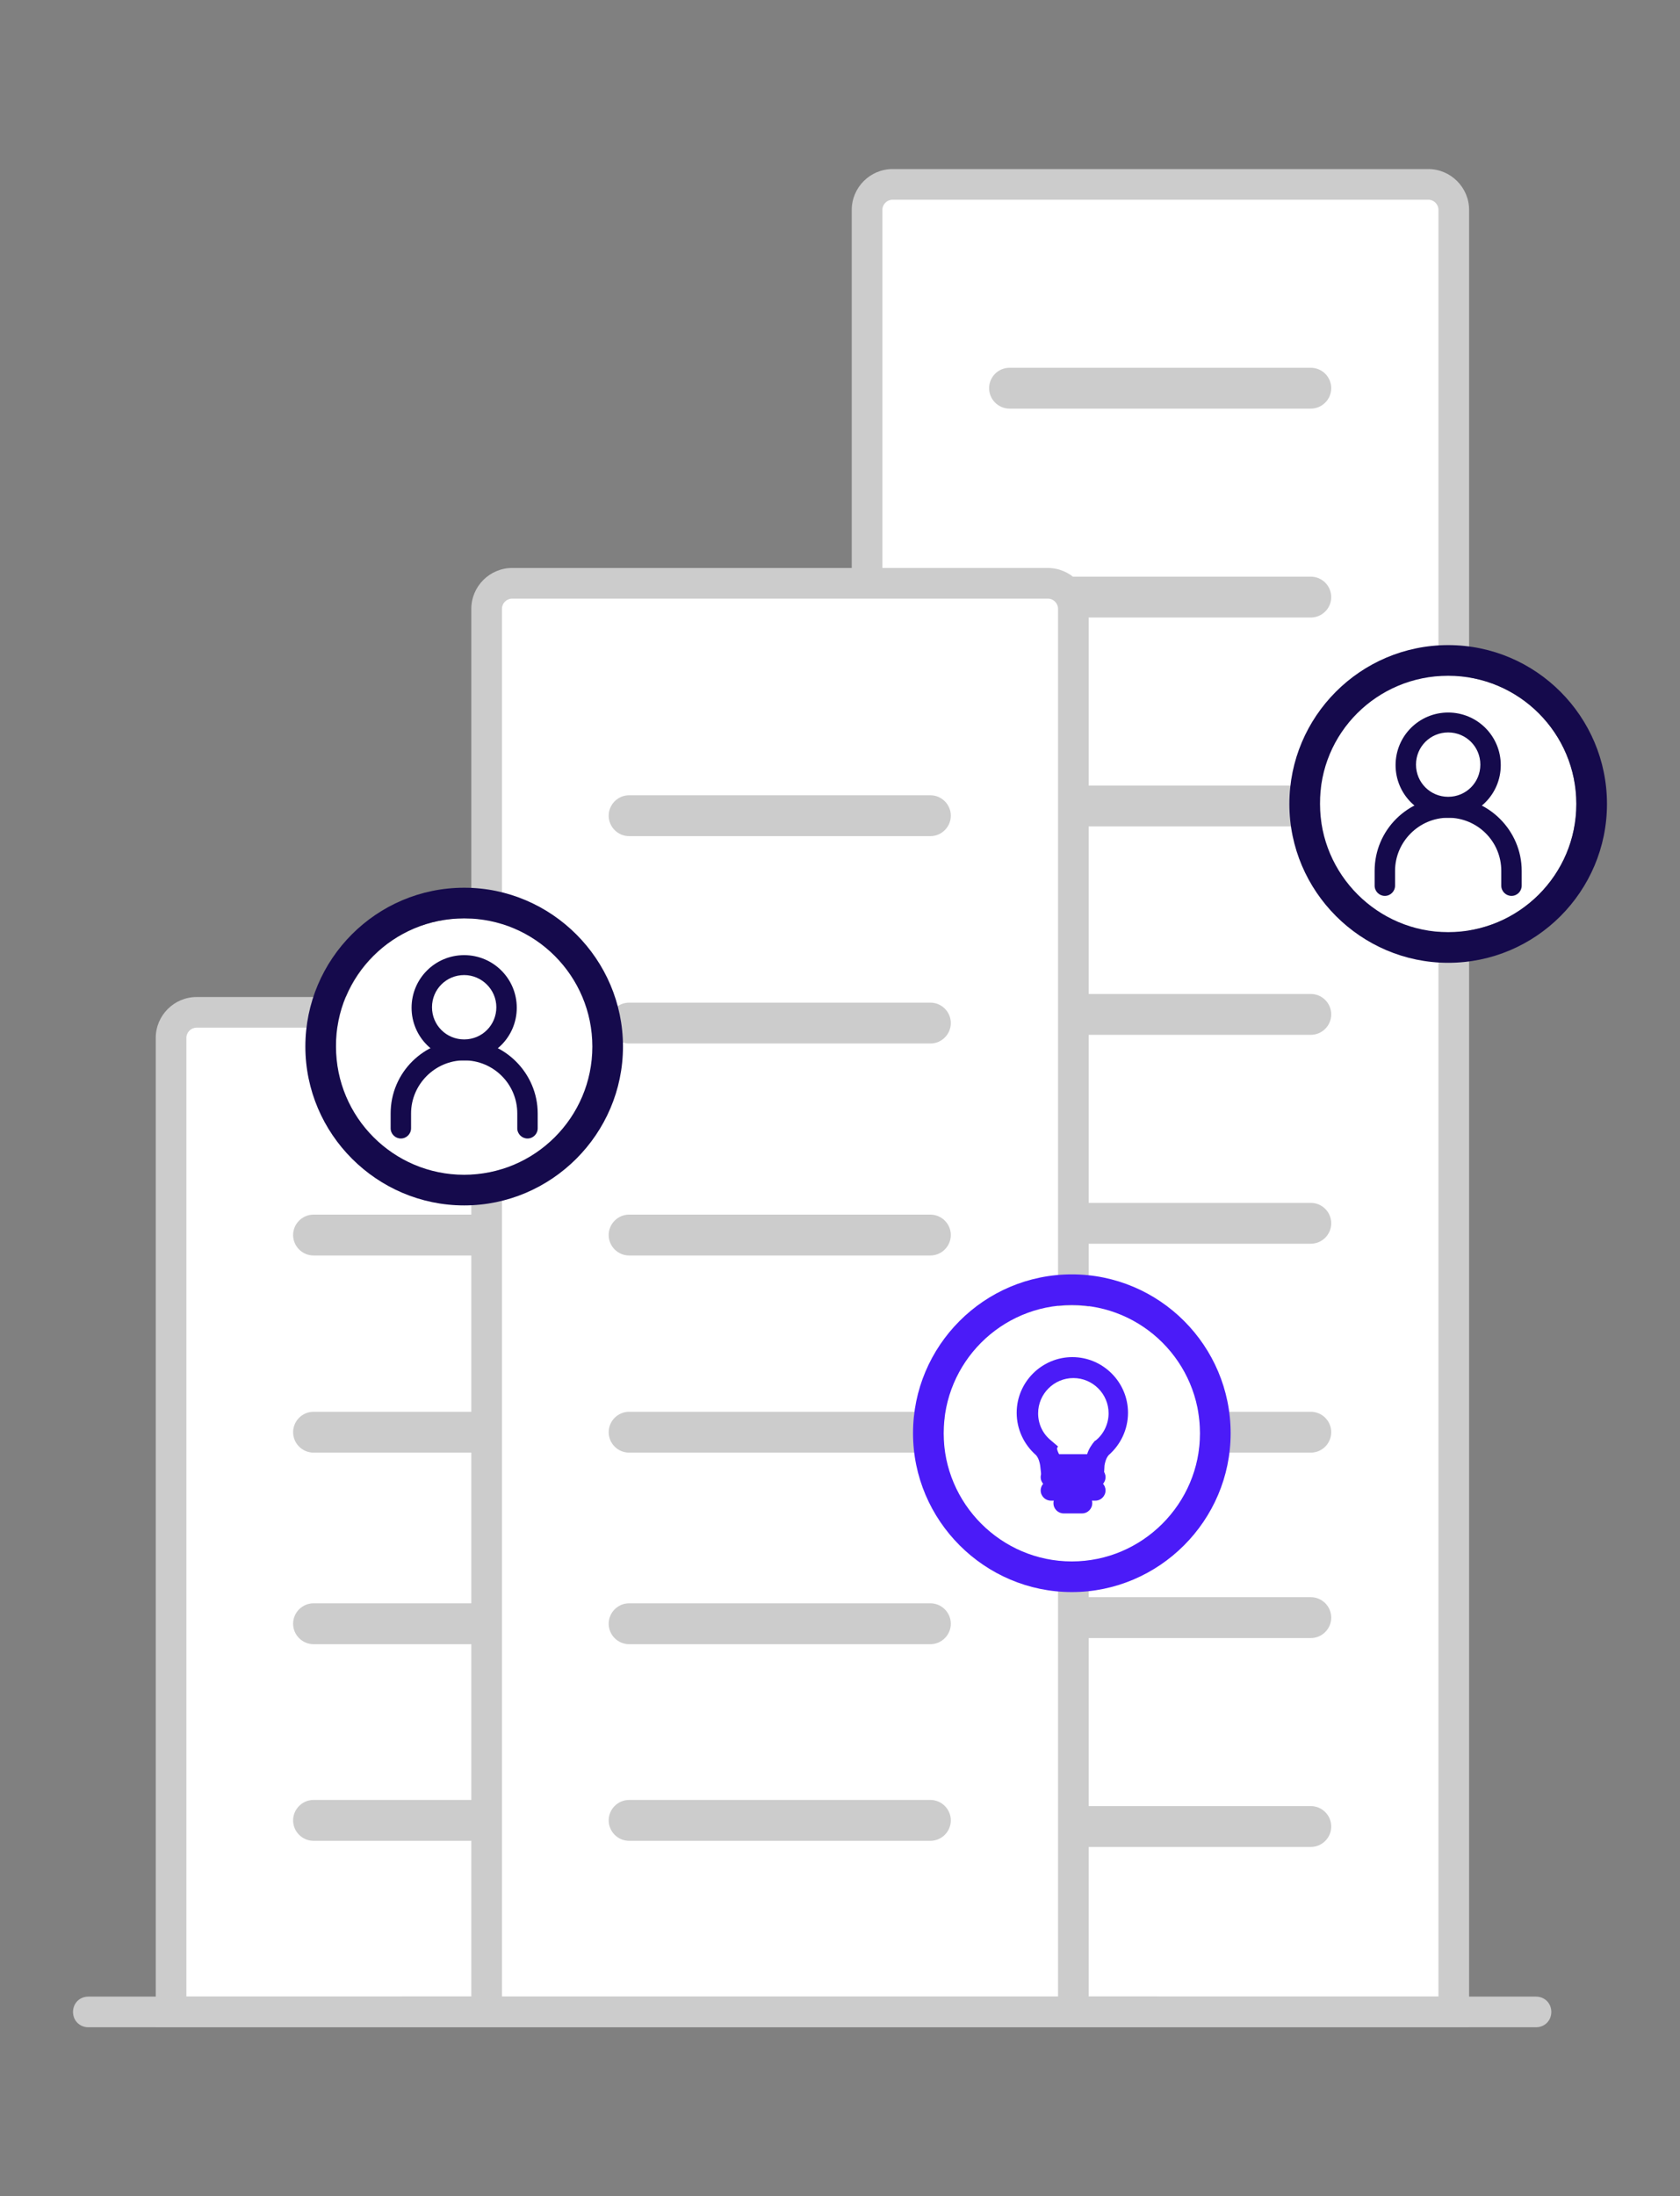 <?xml version="1.0" encoding="utf-8"?>
<!-- Generator: Adobe Illustrator 25.2.3, SVG Export Plug-In . SVG Version: 6.00 Build 0)  -->
<svg version="1.1" id="Layer_1" xmlns="http://www.w3.org/2000/svg" xmlns:xlink="http://www.w3.org/1999/xlink" x="0px" y="0px"
	 viewBox="0 0 329 430" style="enable-background:new 0 0 329 430;" xml:space="preserve">
<rect x="0" y="0" width="329" height="430" fill="#808080" stroke="none"/>
<style type="text/css">
	.st0{fill:#FFFFFF;}
	.st1{fill:#CCCCCC;}
	.st2{fill:#150A4C;}
	.st3{fill:#4B1BF8;}
</style>
<g>
	<g>
		<g>
			<path class="st0" d="M539.8,405.9H424.9V215.2c0-2.8,2.2-5,5-5h104.9c2.8,0,5,2.2,5,5V405.9z"/>
			<path class="st1" d="M542.8,408.9H421.9V215.2c0-4.4,3.6-8,8-8h104.9c4.4,0,8,3.6,8,8V408.9z M427.9,402.9h108.9V215.2
				c0-1.1-0.9-2-2-2H429.9c-1.1,0-2,0.9-2,2V402.9z"/>
		</g>
		<path class="st1" d="M511.8,257.8h-59c-2.2,0-4-1.8-4-4s1.8-4,4-4h59c2.2,0,4,1.8,4,4S514,257.8,511.8,257.8z"/>
		<path class="st1" d="M511.8,296.4h-59c-2.2,0-4-1.8-4-4s1.8-4,4-4h59c2.2,0,4,1.8,4,4S514,296.4,511.8,296.4z"/>
		<path class="st1" d="M556,408.9H408.7c-1.7,0-3-1.3-3-3s1.3-3,3-3H556c1.7,0,3,1.3,3,3S557.6,408.9,556,408.9z"/>
		<path class="st1" d="M511.8,333.9h-59c-2.2,0-4-1.8-4-4s1.8-4,4-4h59c2.2,0,4,1.8,4,4S514,333.9,511.8,333.9z"/>
		<path class="st1" d="M511.8,372.4h-59c-2.2,0-4-1.8-4-4s1.8-4,4-4h59c2.2,0,4,1.8,4,4S514,372.4,511.8,372.4z"/>
	</g>
	<g>
		<g>
			<path class="st0" d="M676.1,405.9H561.2V53.1c0-2.8,2.2-5,5-5h104.9c2.8,0,5,2.2,5,5V405.9z"/>
			<path class="st1" d="M679.1,408.9H558.2V53.1c0-4.4,3.6-8,8-8h104.9c4.4,0,8,3.6,8,8V408.9z M564.2,402.9h108.9V53.1
				c0-1.1-0.9-2-2-2H566.2c-1.1,0-2,0.9-2,2V402.9z"/>
		</g>
		<path class="st2" d="M648.1,255.5h-59c-2.2,0-4-1.8-4-4s1.8-4,4-4h59c2.2,0,4,1.8,4,4S650.4,255.5,648.1,255.5z"/>
		<path class="st2" d="M648.1,296.4h-59c-2.2,0-4-1.8-4-4s1.8-4,4-4h59c2.2,0,4,1.8,4,4S650.4,296.4,648.1,296.4z"/>
		<path class="st1" d="M692.3,408.9H545c-1.7,0-3-1.3-3-3s1.3-3,3-3h147.2c1.7,0,3,1.3,3,3S693.9,408.9,692.3,408.9z"/>
		<path class="st2" d="M648.1,173.8h-59c-2.2,0-4-1.8-4-4s1.8-4,4-4h59c2.2,0,4,1.8,4,4S650.4,173.8,648.1,173.8z"/>
		<path class="st2" d="M648.1,214.6h-59c-2.2,0-4-1.8-4-4s1.8-4,4-4h59c2.2,0,4,1.8,4,4S650.4,214.6,648.1,214.6z"/>
		<path class="st2" d="M648.1,92h-59c-2.2,0-4-1.8-4-4s1.8-4,4-4h59c2.2,0,4,1.8,4,4S650.4,92,648.1,92z"/>
		<path class="st2" d="M648.1,132.9h-59c-2.2,0-4-1.8-4-4s1.8-4,4-4h59c2.2,0,4,1.8,4,4S650.4,132.9,648.1,132.9z"/>
		<path class="st2" d="M648.1,332.7h-59c-2.2,0-4-1.8-4-4s1.8-4,4-4h59c2.2,0,4,1.8,4,4S650.4,332.7,648.1,332.7z"/>
		<path class="st2" d="M648.1,373.6h-59c-2.2,0-4-1.8-4-4s1.8-4,4-4h59c2.2,0,4,1.8,4,4S650.4,373.6,648.1,373.6z"/>
	</g>
	<g>
		<g>
			<path class="st0" d="M601.6,405.9H486.7V131.2c0-2.8,2.2-5,5-5h104.9c2.8,0,5,2.2,5,5V405.9z"/>
			<path class="st1" d="M604.6,408.9H483.7V131.2c0-4.4,3.6-8,8-8h104.9c4.4,0,8,3.6,8,8V408.9z M489.7,402.9h108.9V131.2
				c0-1.1-0.9-2-2-2H491.7c-1.1,0-2,0.9-2,2V402.9z"/>
		</g>
		<path class="st3" d="M573.7,257.8h-59c-2.2,0-4-1.8-4-4s1.8-4,4-4h59c2.2,0,4,1.8,4,4S575.9,257.8,573.7,257.8z"/>
		<path class="st3" d="M573.7,296.4h-59c-2.2,0-4-1.8-4-4s1.8-4,4-4h59c2.2,0,4,1.8,4,4S575.9,296.4,573.7,296.4z"/>
		<path class="st1" d="M617.8,408.9H470.6c-1.7,0-3-1.3-3-3s1.3-3,3-3h147.2c1.7,0,3,1.3,3,3S619.5,408.9,617.8,408.9z"/>
		<path class="st3" d="M573.7,333.9h-59c-2.2,0-4-1.8-4-4s1.8-4,4-4h59c2.2,0,4,1.8,4,4S575.9,333.9,573.7,333.9z"/>
		<path class="st3" d="M573.7,372.4h-59c-2.2,0-4-1.8-4-4s1.8-4,4-4h59c2.2,0,4,1.8,4,4S575.9,372.4,573.7,372.4z"/>
		<path class="st3" d="M573.7,175.7h-59c-2.2,0-4-1.8-4-4s1.8-4,4-4h59c2.2,0,4,1.8,4,4S575.9,175.7,573.7,175.7z"/>
		<path class="st3" d="M573.7,216.3h-59c-2.2,0-4-1.8-4-4s1.8-4,4-4h59c2.2,0,4,1.8,4,4S575.9,216.3,573.7,216.3z"/>
	</g>
</g>
<g>
	<g>
		<g>
			<path class="st0" d="M148.3,393.9H33.5V203.2c0-2.8,2.2-5,5-5h104.9c2.8,0,5,2.2,5,5V393.9z"/>
			<path class="st1" d="M151.3,396.9H30.5V203.2c0-4.4,3.6-8,8-8h104.9c4.4,0,8,3.6,8,8V396.9z M36.5,390.9h108.9V203.2
				c0-1.1-0.9-2-2-2H38.5c-1.1,0-2,0.9-2,2V390.9z"/>
		</g>
		<path class="st1" d="M120.4,245.8h-59c-2.2,0-4-1.8-4-4s1.8-4,4-4h59c2.2,0,4,1.8,4,4S122.6,245.8,120.4,245.8z"/>
		<path class="st1" d="M120.4,284.4h-59c-2.2,0-4-1.8-4-4s1.8-4,4-4h59c2.2,0,4,1.8,4,4S122.6,284.4,120.4,284.4z"/>
		<path class="st1" d="M164.5,396.9H17.3c-1.7,0-3-1.3-3-3s1.3-3,3-3h147.2c1.7,0,3,1.3,3,3S166.2,396.9,164.5,396.9z"/>
		<path class="st1" d="M120.4,321.9h-59c-2.2,0-4-1.8-4-4s1.8-4,4-4h59c2.2,0,4,1.8,4,4S122.6,321.9,120.4,321.9z"/>
		<path class="st1" d="M120.4,360.4h-59c-2.2,0-4-1.8-4-4s1.8-4,4-4h59c2.2,0,4,1.8,4,4S122.6,360.4,120.4,360.4z"/>
	</g>
	<g>
		<g>
			<path class="st0" d="M284.6,393.9H169.8V41.1c0-2.8,2.2-5,5-5h104.9c2.8,0,5,2.2,5,5V393.9z"/>
			<path class="st1" d="M287.6,396.9H166.8V41.1c0-4.4,3.6-8,8-8h104.9c4.4,0,8,3.6,8,8V396.9z M172.8,390.9h108.9V41.1
				c0-1.1-0.9-2-2-2H174.8c-1.1,0-2,0.9-2,2V390.9z"/>
		</g>
		<path class="st1" d="M256.7,243.5h-59c-2.2,0-4-1.8-4-4s1.8-4,4-4h59c2.2,0,4,1.8,4,4S258.9,243.5,256.7,243.5z"/>
		<path class="st1" d="M256.7,284.4h-59c-2.2,0-4-1.8-4-4s1.8-4,4-4h59c2.2,0,4,1.8,4,4S258.9,284.4,256.7,284.4z"/>
		<path class="st1" d="M300.8,396.9H153.6c-1.7,0-3-1.3-3-3s1.3-3,3-3h147.2c1.7,0,3,1.3,3,3S302.5,396.9,300.8,396.9z"/>
		<path class="st1" d="M256.7,161.8h-59c-2.2,0-4-1.8-4-4s1.8-4,4-4h59c2.2,0,4,1.8,4,4S258.9,161.8,256.7,161.8z"/>
		<path class="st1" d="M256.7,202.6h-59c-2.2,0-4-1.8-4-4s1.8-4,4-4h59c2.2,0,4,1.8,4,4S258.9,202.6,256.7,202.6z"/>
		<path class="st1" d="M256.7,80h-59c-2.2,0-4-1.8-4-4s1.8-4,4-4h59c2.2,0,4,1.8,4,4S258.9,80,256.7,80z"/>
		<path class="st1" d="M256.7,120.9h-59c-2.2,0-4-1.8-4-4s1.8-4,4-4h59c2.2,0,4,1.8,4,4S258.9,120.9,256.7,120.9z"/>
		<path class="st1" d="M256.7,320.7h-59c-2.2,0-4-1.8-4-4s1.8-4,4-4h59c2.2,0,4,1.8,4,4S258.9,320.7,256.7,320.7z"/>
		<path class="st1" d="M256.7,361.6h-59c-2.2,0-4-1.8-4-4s1.8-4,4-4h59c2.2,0,4,1.8,4,4S258.9,361.6,256.7,361.6z"/>
	</g>
	<g>
		<g>
			<path class="st0" d="M210.2,393.9H95.3V119.2c0-2.8,2.2-5,5-5h104.9c2.8,0,5,2.2,5,5V393.9z"/>
			<path class="st1" d="M213.2,396.9H92.3V119.2c0-4.4,3.6-8,8-8h104.9c4.4,0,8,3.6,8,8V396.9z M98.3,390.9h108.9V119.2
				c0-1.1-0.9-2-2-2H100.3c-1.1,0-2,0.9-2,2V390.9z"/>
		</g>
		<path class="st1" d="M182.2,245.8h-59c-2.2,0-4-1.8-4-4s1.8-4,4-4h59c2.2,0,4,1.8,4,4S184.4,245.8,182.2,245.8z"/>
		<path class="st1" d="M182.2,284.4h-59c-2.2,0-4-1.8-4-4s1.8-4,4-4h59c2.2,0,4,1.8,4,4S184.4,284.4,182.2,284.4z"/>
		<path class="st1" d="M226.3,396.9H79.1c-1.7,0-3-1.3-3-3s1.3-3,3-3h147.2c1.7,0,3,1.3,3,3S228,396.9,226.3,396.9z"/>
		<path class="st1" d="M182.2,321.9h-59c-2.2,0-4-1.8-4-4s1.8-4,4-4h59c2.2,0,4,1.8,4,4S184.4,321.9,182.2,321.9z"/>
		<path class="st1" d="M182.2,360.4h-59c-2.2,0-4-1.8-4-4s1.8-4,4-4h59c2.2,0,4,1.8,4,4S184.4,360.4,182.2,360.4z"/>
		<path class="st1" d="M182.2,163.7h-59c-2.2,0-4-1.8-4-4s1.8-4,4-4h59c2.2,0,4,1.8,4,4S184.4,163.7,182.2,163.7z"/>
		<path class="st1" d="M182.2,204.3h-59c-2.2,0-4-1.8-4-4s1.8-4,4-4h59c2.2,0,4,1.8,4,4S184.4,204.3,182.2,204.3z"/>
	</g>
	<g>
		<g>
			<circle class="st0" cx="283.6" cy="157.4" r="25.1"/>
			<path class="st2" d="M283.6,132.3c13.9,0,25.1,11.3,25.1,25.1c0,13.9-11.3,25.1-25.1,25.1s-25.1-11.3-25.1-25.1
				C258.4,143.5,269.7,132.3,283.6,132.3 M283.6,126.3c-17.2,0-31.1,14-31.1,31.1s14,31.1,31.1,31.1c17.2,0,31.1-14,31.1-31.1
				S300.8,126.3,283.6,126.3L283.6,126.3z"/>
		</g>
		<g>
			<path class="st2" d="M283.6,160.1c-5.7,0-10.3-4.6-10.3-10.3s4.6-10.3,10.3-10.3s10.3,4.6,10.3,10.3S289.3,160.1,283.6,160.1z
				 M283.6,143.4c-3.5,0-6.3,2.8-6.3,6.3s2.8,6.3,6.3,6.3s6.3-2.8,6.3-6.3S287.1,143.4,283.6,143.4z"/>
			<path class="st2" d="M296,175.4c-1.1,0-2-0.9-2-2v-2.9c0-5.8-4.7-10.4-10.4-10.4s-10.4,4.7-10.4,10.4v2.9c0,1.1-0.9,2-2,2
				s-2-0.9-2-2v-2.9c0-8,6.5-14.4,14.4-14.4s14.4,6.5,14.4,14.4v2.9C298,174.5,297.1,175.4,296,175.4z"/>
		</g>
	</g>
	<g>
		<g>
			<circle class="st0" cx="209.9" cy="280.7" r="25.1"/>
			<path class="st3" d="M209.9,255.5c13.9,0,25.1,11.3,25.1,25.1s-11.3,25.1-25.1,25.1s-25.1-11.3-25.1-25.1S196,255.5,209.9,255.5
				 M209.9,249.5c-17.2,0-31.1,14-31.1,31.1s14,31.1,31.1,31.1s31.1-14,31.1-31.1S227.1,249.5,209.9,249.5L209.9,249.5z"/>
		</g>
		<g>
			<g>
				<path class="st3" d="M216.2,288.7l-12.3,0l-0.2-1.8c-0.1-0.6-0.3-1.4-0.8-2c-2.4-2.1-3.8-5.1-3.8-8.3c0-6,4.9-10.9,10.9-10.9
					s10.9,4.9,10.9,10.9c0,3.2-1.4,6.2-3.8,8.3c-0.5,0.6-0.7,1.4-0.8,2L216.2,288.7z M207.4,284.7l5.5,0c0.3-1,0.9-1.9,1.5-2.6
					l0.2-0.1c1.6-1.3,2.5-3.3,2.5-5.3c0-3.8-3.1-6.9-6.9-6.9s-6.9,3.1-6.9,6.9c0,2.1,0.9,4,2.5,5.3l1.4,1.2l-0.2,0.3
					C207,283.9,207.2,284.3,207.4,284.7z"/>
				<path class="st3" d="M214.5,291.2h-8.7c-1.1,0-2-0.9-2-2s0.9-2,2-2h8.7c1.1,0,2,0.9,2,2S215.6,291.2,214.5,291.2z"/>
				<path class="st3" d="M214.5,293.8h-8.7c-1.1,0-2-0.9-2-2s0.9-2,2-2h8.7c1.1,0,2,0.9,2,2S215.6,293.8,214.5,293.8z"/>
				<path class="st3" d="M211.9,296.3h-3.6c-1.1,0-2-0.9-2-2s0.9-2,2-2h3.6c1.1,0,2,0.9,2,2S213,296.3,211.9,296.3z"/>
			</g>
		</g>
	</g>
	<g>
		<g>
			<circle class="st0" cx="90.9" cy="204.9" r="25.1"/>
			<path class="st2" d="M90.9,179.8c13.9,0,25.1,11.3,25.1,25.1c0,13.9-11.3,25.1-25.1,25.1c-13.9,0-25.1-11.3-25.1-25.1
				C65.7,191,77,179.8,90.9,179.8 M90.9,173.8c-17.2,0-31.1,14-31.1,31.1s14,31.1,31.1,31.1s31.1-14,31.1-31.1S108,173.8,90.9,173.8
				L90.9,173.8z"/>
		</g>
		<g>
			<path class="st2" d="M90.9,207.6c-5.7,0-10.3-4.6-10.3-10.3s4.6-10.3,10.3-10.3s10.3,4.6,10.3,10.3S96.6,207.6,90.9,207.6z
				 M90.9,190.9c-3.5,0-6.3,2.8-6.3,6.3s2.8,6.3,6.3,6.3s6.3-2.8,6.3-6.3S94.3,190.9,90.9,190.9z"/>
			<path class="st2" d="M103.3,222.9c-1.1,0-2-0.9-2-2V218c0-5.8-4.7-10.4-10.4-10.4s-10.4,4.7-10.4,10.4v2.9c0,1.1-0.9,2-2,2
				s-2-0.9-2-2V218c0-8,6.5-14.4,14.4-14.4s14.4,6.5,14.4,14.4v2.9C105.3,222,104.4,222.9,103.3,222.9z"/>
		</g>
	</g>
</g>
</svg>
